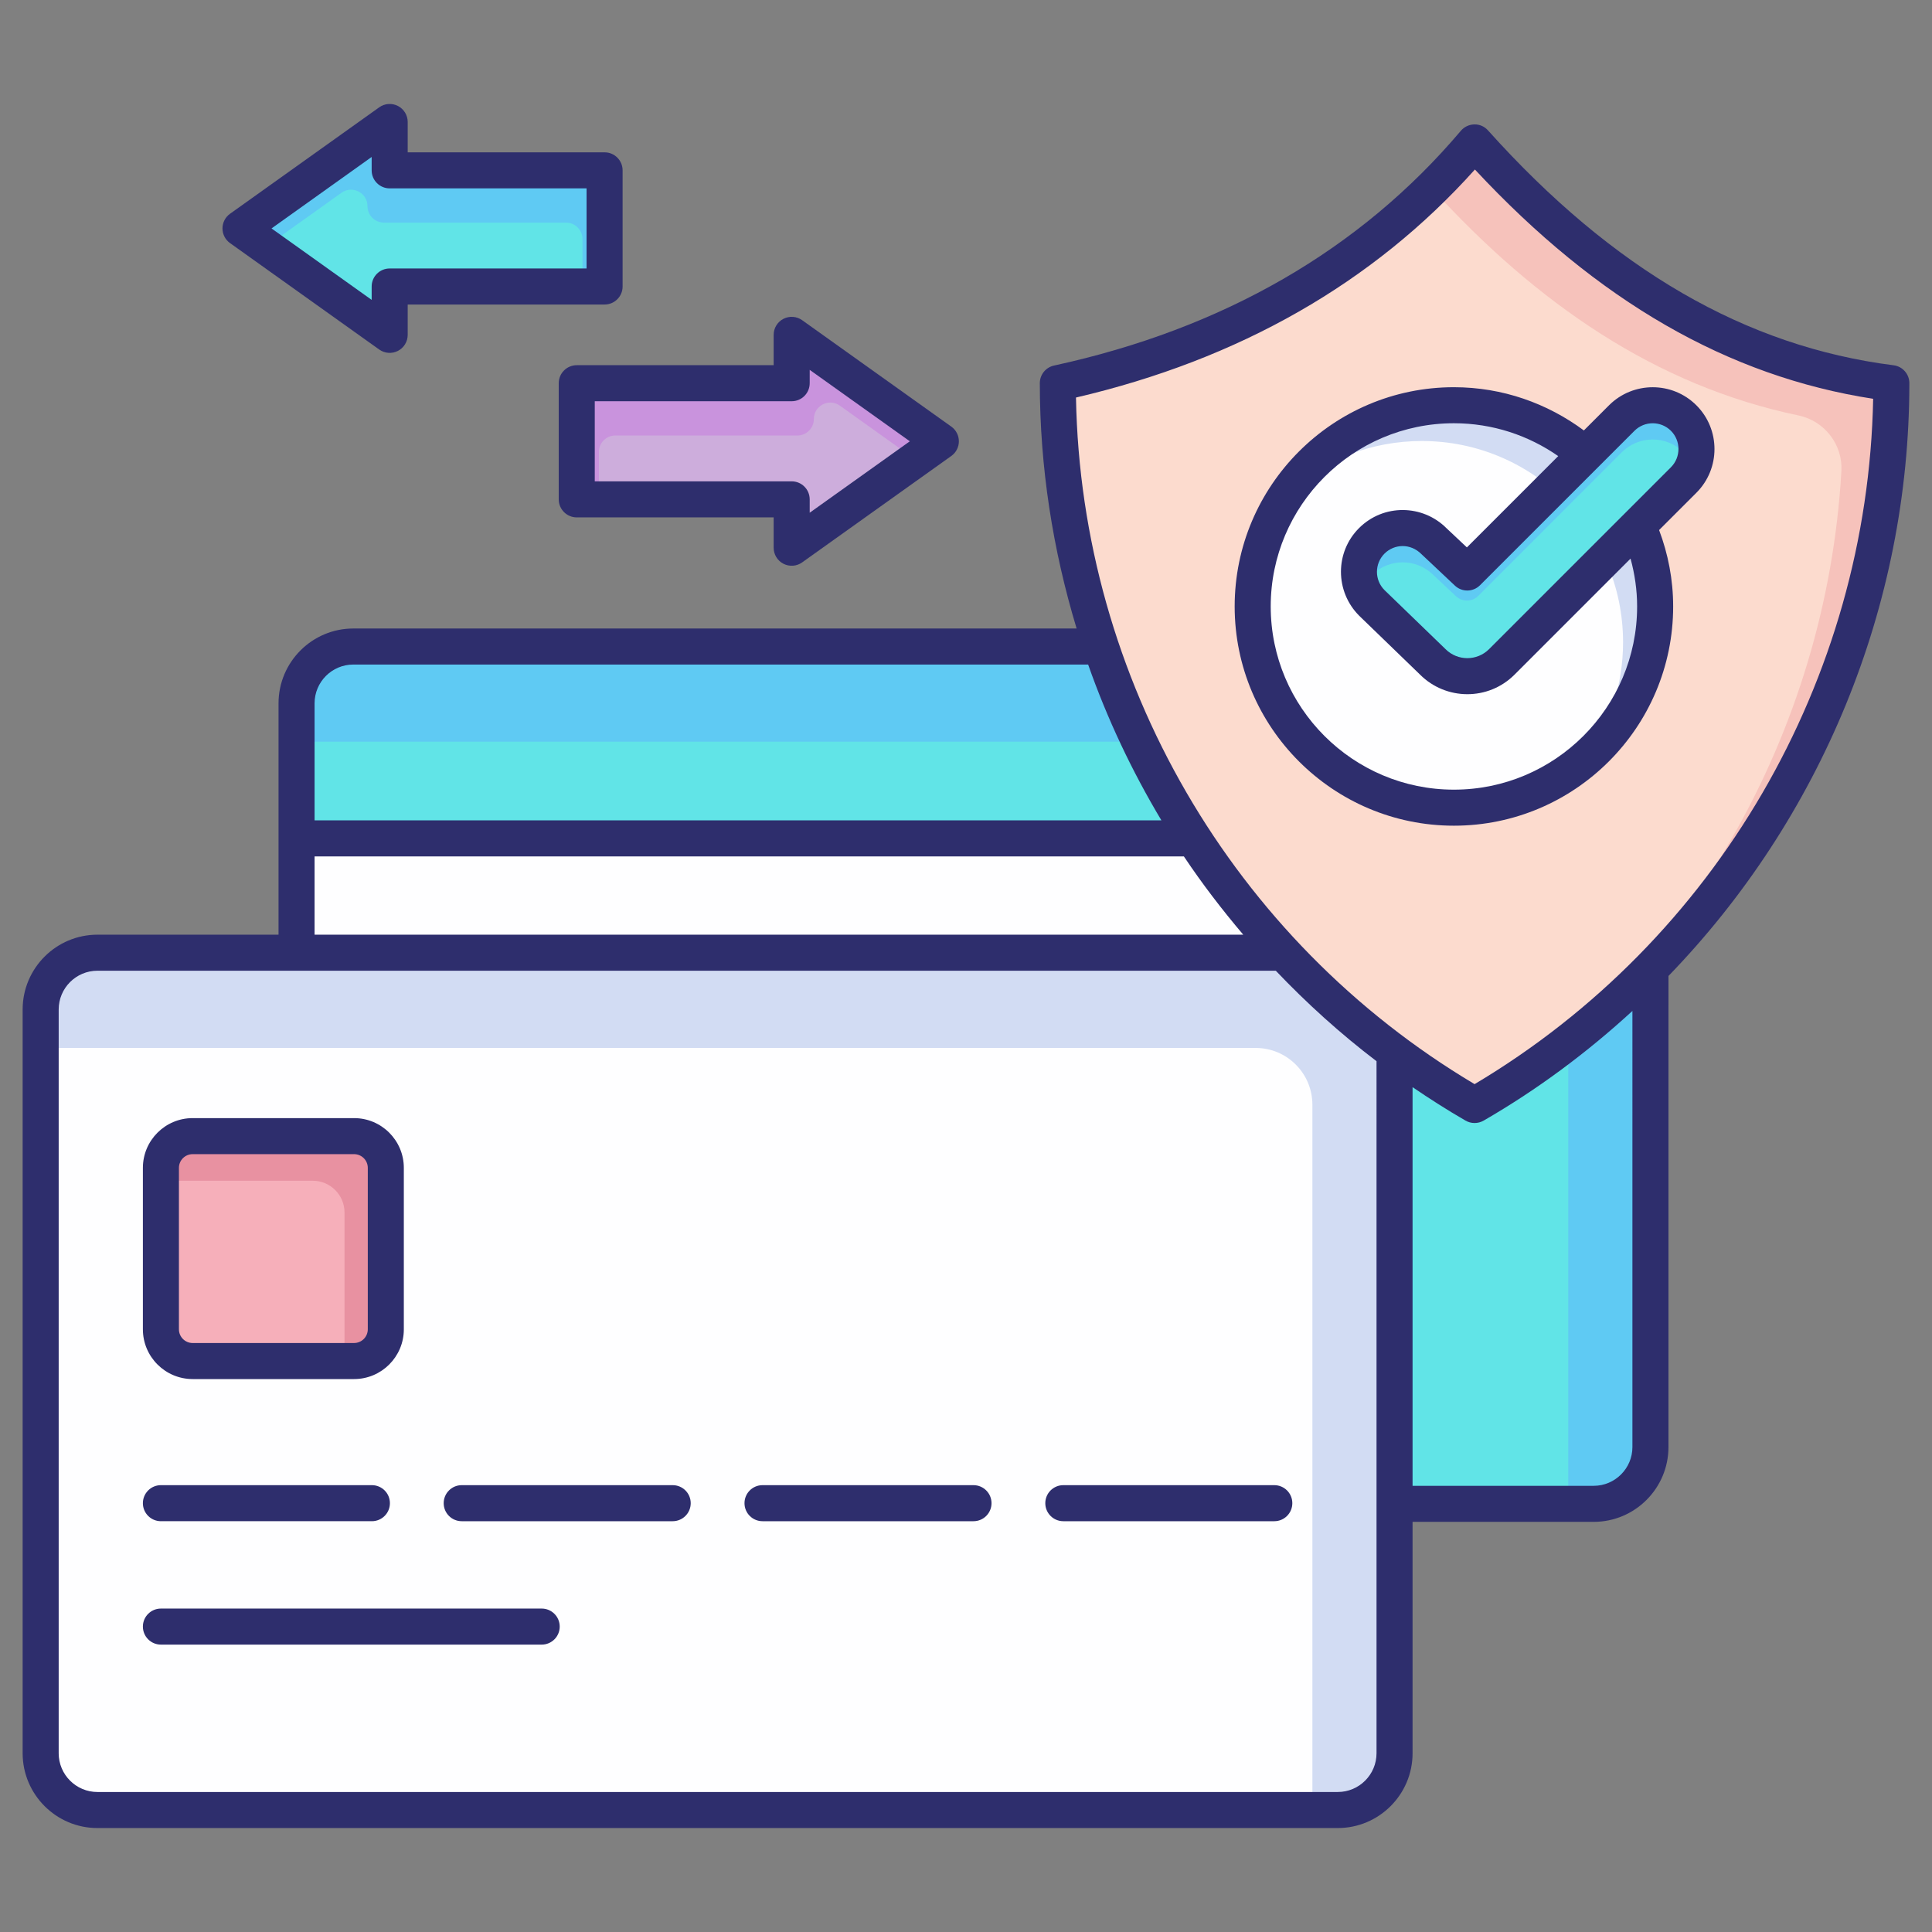 <svg enable-background="new 0 0 512 512" viewBox="0 0 512 512" xmlns="http://www.w3.org/2000/svg"><rect x="0" y="0" width="512" height="512" fill="#808080" stroke="none"/><g id="_x30_6_Secure_Transaction"><g><path d="m437.385 186.381v197.102c0 8.311-6.737 15.048-15.048 15.048h-328.7c-8.311 0-15.048-6.737-15.048-15.048v-197.102c0-8.311 6.737-15.048 15.048-15.048h328.7c8.311 0 15.048 6.738 15.048 15.048z" fill="#61e4e7"/><path d="m437.382 186.388v197.088c0 8.31-6.734 15.043-15.043 15.043h-6.733v-186.916c0-8.309-6.734-15.043-15.043-15.043h-321.971v-10.172c0-8.309 6.733-15.043 15.043-15.043h328.704c8.309 0 15.043 6.734 15.043 15.043z" fill="#5fcaf3"/><path d="m78.59 222.182h358.796v44.259h-358.796z" fill="#fefeff"/><path d="m369.571 267.524v197.102c0 8.311-6.737 15.048-15.048 15.048h-328.7c-8.311 0-15.048-6.737-15.048-15.048v-197.102c0-8.311 6.737-15.048 15.048-15.048h328.7c8.31-.001 15.048 6.737 15.048 15.048z" fill="#fefeff"/><path d="m369.572 267.542v197.088c0 8.31-6.734 15.043-15.043 15.043h-6.733v-186.916c0-8.309-6.734-15.043-15.043-15.043h-321.97v-10.172c0-8.309 6.733-15.043 15.043-15.043h328.704c8.309 0 15.042 6.734 15.042 15.043z" fill="#d2dcf3"/><path d="m102.244 309.496v42.784c0 4.644-3.765 8.409-8.409 8.409h-42.784c-4.644 0-8.409-3.765-8.409-8.409v-42.784c0-4.644 3.765-8.409 8.409-8.409h42.784c4.644 0 8.409 3.765 8.409 8.409z" fill="#f6afba"/><path d="m102.235 309.519v42.742c0 4.68-3.773 8.453-8.405 8.453h-2.531v-39.399c0-4.632-3.773-8.405-8.405-8.405h-40.258v-3.391c0-4.68 3.773-8.453 8.405-8.453h42.789c4.632.001 8.405 3.773 8.405 8.453z" fill="#e891a1"/><path d="m103.268 88.741v-12.817h56.955v-30.779h-56.955v-12.817l-39.534 28.206z" fill="#61e4e7"/><path d="m154.358 75.913h5.866v-30.781h-56.969v-12.798l-39.52 28.203 6.754 4.829 20.007-14.278c2.886-2.059 6.893.003 6.893 3.549 0 2.408 1.952 4.36 4.36 4.36h48.249c2.408 0 4.36 1.952 4.36 4.36z" fill="#5fcaf3"/><path d="m209.801 145.154v-12.817h-56.954v-30.779h56.954v-12.817l39.534 28.206z" fill="#cdaddc"/><path d="m158.711 132.326h-5.866v-30.781h56.969v-12.798l39.52 28.203-6.754 4.829-20.007-14.278c-2.886-2.059-6.893.003-6.893 3.549 0 2.408-1.952 4.36-4.36 4.36h-48.249c-2.408 0-4.36 1.952-4.36 4.36z" fill="#c993dd"/><path d="m390.783 292.844-.024-.014c-68.329-39.466-110.419-112.383-110.419-191.29v-.001c44.625-9.697 81.979-30.16 110.442-63.79 30.999 34.535 66.74 58.248 110.442 63.791 0 78.908-42.09 151.825-110.419 191.291z" fill="#fcdbce"/><path d="m501.214 101.548c0 39.463-10.535 77.396-29.591 110.431-14.566 25.254-34.157 47.626-57.855 65.585 17.984-15.918 33.137-34.54 44.999-55.075 16.986-29.447 27.202-62.785 29.221-97.63.407-7.032-4.483-13.329-11.379-14.764-37.731-7.854-69.352-29.645-97.151-60.152 3.929-3.826 7.704-7.908 11.326-12.194 30.993 34.54 66.732 58.238 110.43 63.799z" fill="#f6c2bb"/><circle cx="385.303" cy="160.716" fill="#fefeff" r="53.327"/><path d="m438.631 160.72c0 15.962-7.004 30.263-18.145 40.068 6.092-8.665 9.642-19.187 9.642-30.589 0-29.449-23.878-53.327-53.327-53.327-13.454 0-25.735 4.984-35.149 13.258 9.61-13.747 25.572-22.738 43.652-22.738 29.449.001 53.327 23.88 53.327 53.328z" fill="#d2dcf3"/><path d="m379.704 175.4-16.184-15.655c-4.527-4.533-4.524-11.876.005-16.405 4.535-4.535 11.889-4.531 16.419.008l8.901 8.372 40.932-40.932c4.532-4.532 11.879-4.532 16.411 0l.004.004c4.532 4.532 4.532 11.879 0 16.41l-48.2 48.204c-5.05 5.05-13.24 5.048-18.288-.006z" fill="#61e4e7"/><path d="m449.577 118.99c0 1.564-.293 3.127-.912 4.561-.554-1.336-1.368-2.574-2.476-3.681-4.528-4.528-11.89-4.528-16.418 0l-38.007 38.037c-1.621 1.622-4.237 1.665-5.91.096l-5.924-5.557c-2.28-2.28-5.245-3.42-8.209-3.42s-5.929 1.14-8.209 3.388c-1.075 1.075-1.922 2.313-2.476 3.648-1.792-4.202-.977-9.284 2.476-12.737 2.28-2.248 5.245-3.388 8.209-3.388 2.965 0 5.929 1.14 8.209 3.421l8.926 8.372 40.915-40.948c4.528-4.528 11.89-4.528 16.418 0 2.28 2.247 3.388 5.244 3.388 8.208z" fill="#5fcaf3"/><g fill="#2e2e6d"><path d="m51.051 365.466h42.784c7.271 0 13.184-5.916 13.184-13.186v-42.784c0-7.271-5.914-13.184-13.184-13.184h-42.784c-7.271 0-13.184 5.914-13.184 13.184v42.784c0 7.27 5.913 13.186 13.184 13.186zm-3.633-55.971c0-2.003 1.628-3.633 3.633-3.633h42.784c2.005 0 3.633 1.63 3.633 3.633v42.784c0 2.005-1.628 3.635-3.633 3.635h-42.784c-2.005 0-3.633-1.63-3.633-3.635z"/><path d="m42.642 403.134h55.913c2.64 0 4.776-2.138 4.776-4.776s-2.136-4.776-4.776-4.776h-55.913c-2.64 0-4.776 2.138-4.776 4.776s2.137 4.776 4.776 4.776z"/><path d="m178.271 393.583h-55.913c-2.64 0-4.776 2.138-4.776 4.776s2.136 4.776 4.776 4.776h55.913c2.64 0 4.776-2.138 4.776-4.776s-2.137-4.776-4.776-4.776z"/><path d="m257.987 393.583h-55.913c-2.64 0-4.776 2.138-4.776 4.776s2.136 4.776 4.776 4.776h55.913c2.64 0 4.776-2.138 4.776-4.776s-2.137-4.776-4.776-4.776z"/><path d="m337.703 393.583h-55.913c-2.64 0-4.776 2.138-4.776 4.776s2.136 4.776 4.776 4.776h55.913c2.64 0 4.776-2.138 4.776-4.776s-2.137-4.776-4.776-4.776z"/><path d="m143.555 426.287h-100.913c-2.64 0-4.776 2.138-4.776 4.776 0 2.637 2.136 4.776 4.776 4.776h100.912c2.64 0 4.776-2.138 4.776-4.776s-2.136-4.776-4.775-4.776z"/><path d="m60.961 64.422 39.534 28.206c1.444 1.032 3.359 1.183 4.962.359 1.59-.818 2.588-2.458 2.588-4.246v-8.042h52.177c2.64 0 4.776-2.138 4.776-4.776v-30.778c0-2.637-2.136-4.776-4.776-4.776h-52.177v-8.042c0-1.789-.998-3.428-2.588-4.246s-3.507-.683-4.962.359l-39.534 28.208c-1.255.895-2.001 2.343-2.001 3.887s.747 2.992 2.001 3.887zm37.533-22.821v3.544c0 2.637 2.136 4.776 4.776 4.776h52.177v21.227h-52.177c-2.64 0-4.776 2.138-4.776 4.776v3.544l-26.536-18.933z"/><path d="m148.069 101.557v30.78c0 2.637 2.136 4.776 4.776 4.776h52.182v8.042c0 1.789.998 3.428 2.588 4.246 1.604.824 3.519.672 4.962-.359l39.534-28.208c1.255-.895 2.001-2.343 2.001-3.887s-.746-2.992-2.001-3.887l-39.534-28.206c-1.455-1.04-3.367-1.175-4.962-.359-1.59.818-2.588 2.458-2.588 4.246v8.04h-52.182c-2.64 0-4.776 2.138-4.776 4.776zm9.551 4.775h52.182c2.64 0 4.776-2.138 4.776-4.776v-3.542l26.536 18.932-26.536 18.934v-3.544c0-2.637-2.136-4.776-4.776-4.776h-52.182z"/><path d="m501.826 96.802c-39.198-4.971-74.357-25.333-107.488-62.244-.919-1.028-2.201-1.625-3.624-1.586-1.38.021-2.682.637-3.577 1.691-26.685 31.533-62.959 52.464-107.81 62.211-2.197.476-3.764 2.42-3.764 4.666 0 22.317 3.446 44.172 9.752 65.018h-191.676c-10.932 0-19.825 8.894-19.825 19.823v61.318h-47.993c-10.927 0-19.821 8.894-19.821 19.826v197.1c0 10.932 8.894 19.825 19.821 19.825h328.704c10.927 0 19.821-8.894 19.821-19.825v-61.318h47.994c10.927 0 19.821-8.894 19.821-19.823v-117.018c0-.008.005-.015.005-.024v-7.804c40.261-41.589 63.834-97.83 63.834-157.098 0-2.404-1.791-4.435-4.174-4.738zm-418.461 89.58c0-5.664 4.608-10.272 10.274-10.272h194.729c5.067 14.412 11.6 28.233 19.421 41.297h-224.424zm0 40.576h230.375c4.818 7.213 10.107 14.112 15.734 20.742h-246.109zm281.429 237.667c0 5.664-4.608 10.274-10.269 10.274h-328.704c-5.662 0-10.269-4.61-10.269-10.274v-197.1c0-5.664 4.608-10.274 10.269-10.274h312.278c8.221 8.636 17.107 16.685 26.695 23.978zm67.814-81.141c0 5.664-4.608 10.272-10.269 10.272h-47.994v-105.65c4.534 3.086 9.169 6.052 13.958 8.818l.023.014c1.483.889 3.357.899 4.869.026 14.329-8.276 27.467-18.093 39.413-29.056zm-41.824-96.176c-64.158-38.158-104.307-107.369-105.636-181.958 43.279-10.097 78.802-30.402 105.72-60.429 32.501 34.907 67.11 54.833 105.539 60.765-1.437 74.435-41.535 143.475-105.623 181.622z"/><path d="m327.2 160.715c0 32.037 26.065 58.102 58.105 58.102 32.035 0 58.1-26.065 58.1-58.102 0-7.132-1.349-13.936-3.726-20.246l9.891-9.892c6.385-6.387 6.38-16.778-.005-23.164-6.389-6.385-16.775-6.389-23.164 0l-6.66 6.659c-9.648-7.157-21.529-11.458-34.436-11.458-32.04-.001-58.105 26.064-58.105 58.101zm105.954-46.55c2.668-2.661 6.995-2.661 9.663 0 2.658 2.665 2.658 6.998 0 9.661l-48.199 48.204c-3.18 3.18-8.337 3.191-11.538-.005-.019-.019-.037-.037-.056-.056l-16.127-15.598c-2.658-2.663-2.654-6.993.005-9.656 2.583-2.578 6.86-2.798 9.77.112l8.898 8.371c1.884 1.768 4.822 1.723 6.65-.103zm-44.412 30.904-5.414-5.095c-6.297-6.307-16.678-6.517-23.178-.012-6.385 6.385-6.385 16.773.051 23.216l16.155 15.63c6.857 6.823 18.042 6.948 25.016-.026l30.74-30.745c1.102 4.048 1.742 8.285 1.742 12.678 0 26.772-21.779 48.551-48.549 48.551-26.774 0-48.553-21.779-48.553-48.551s21.779-48.551 48.553-48.551c10.273 0 19.787 3.236 27.638 8.705z"/></g></g></g><g id="Layer_1"/></svg>
